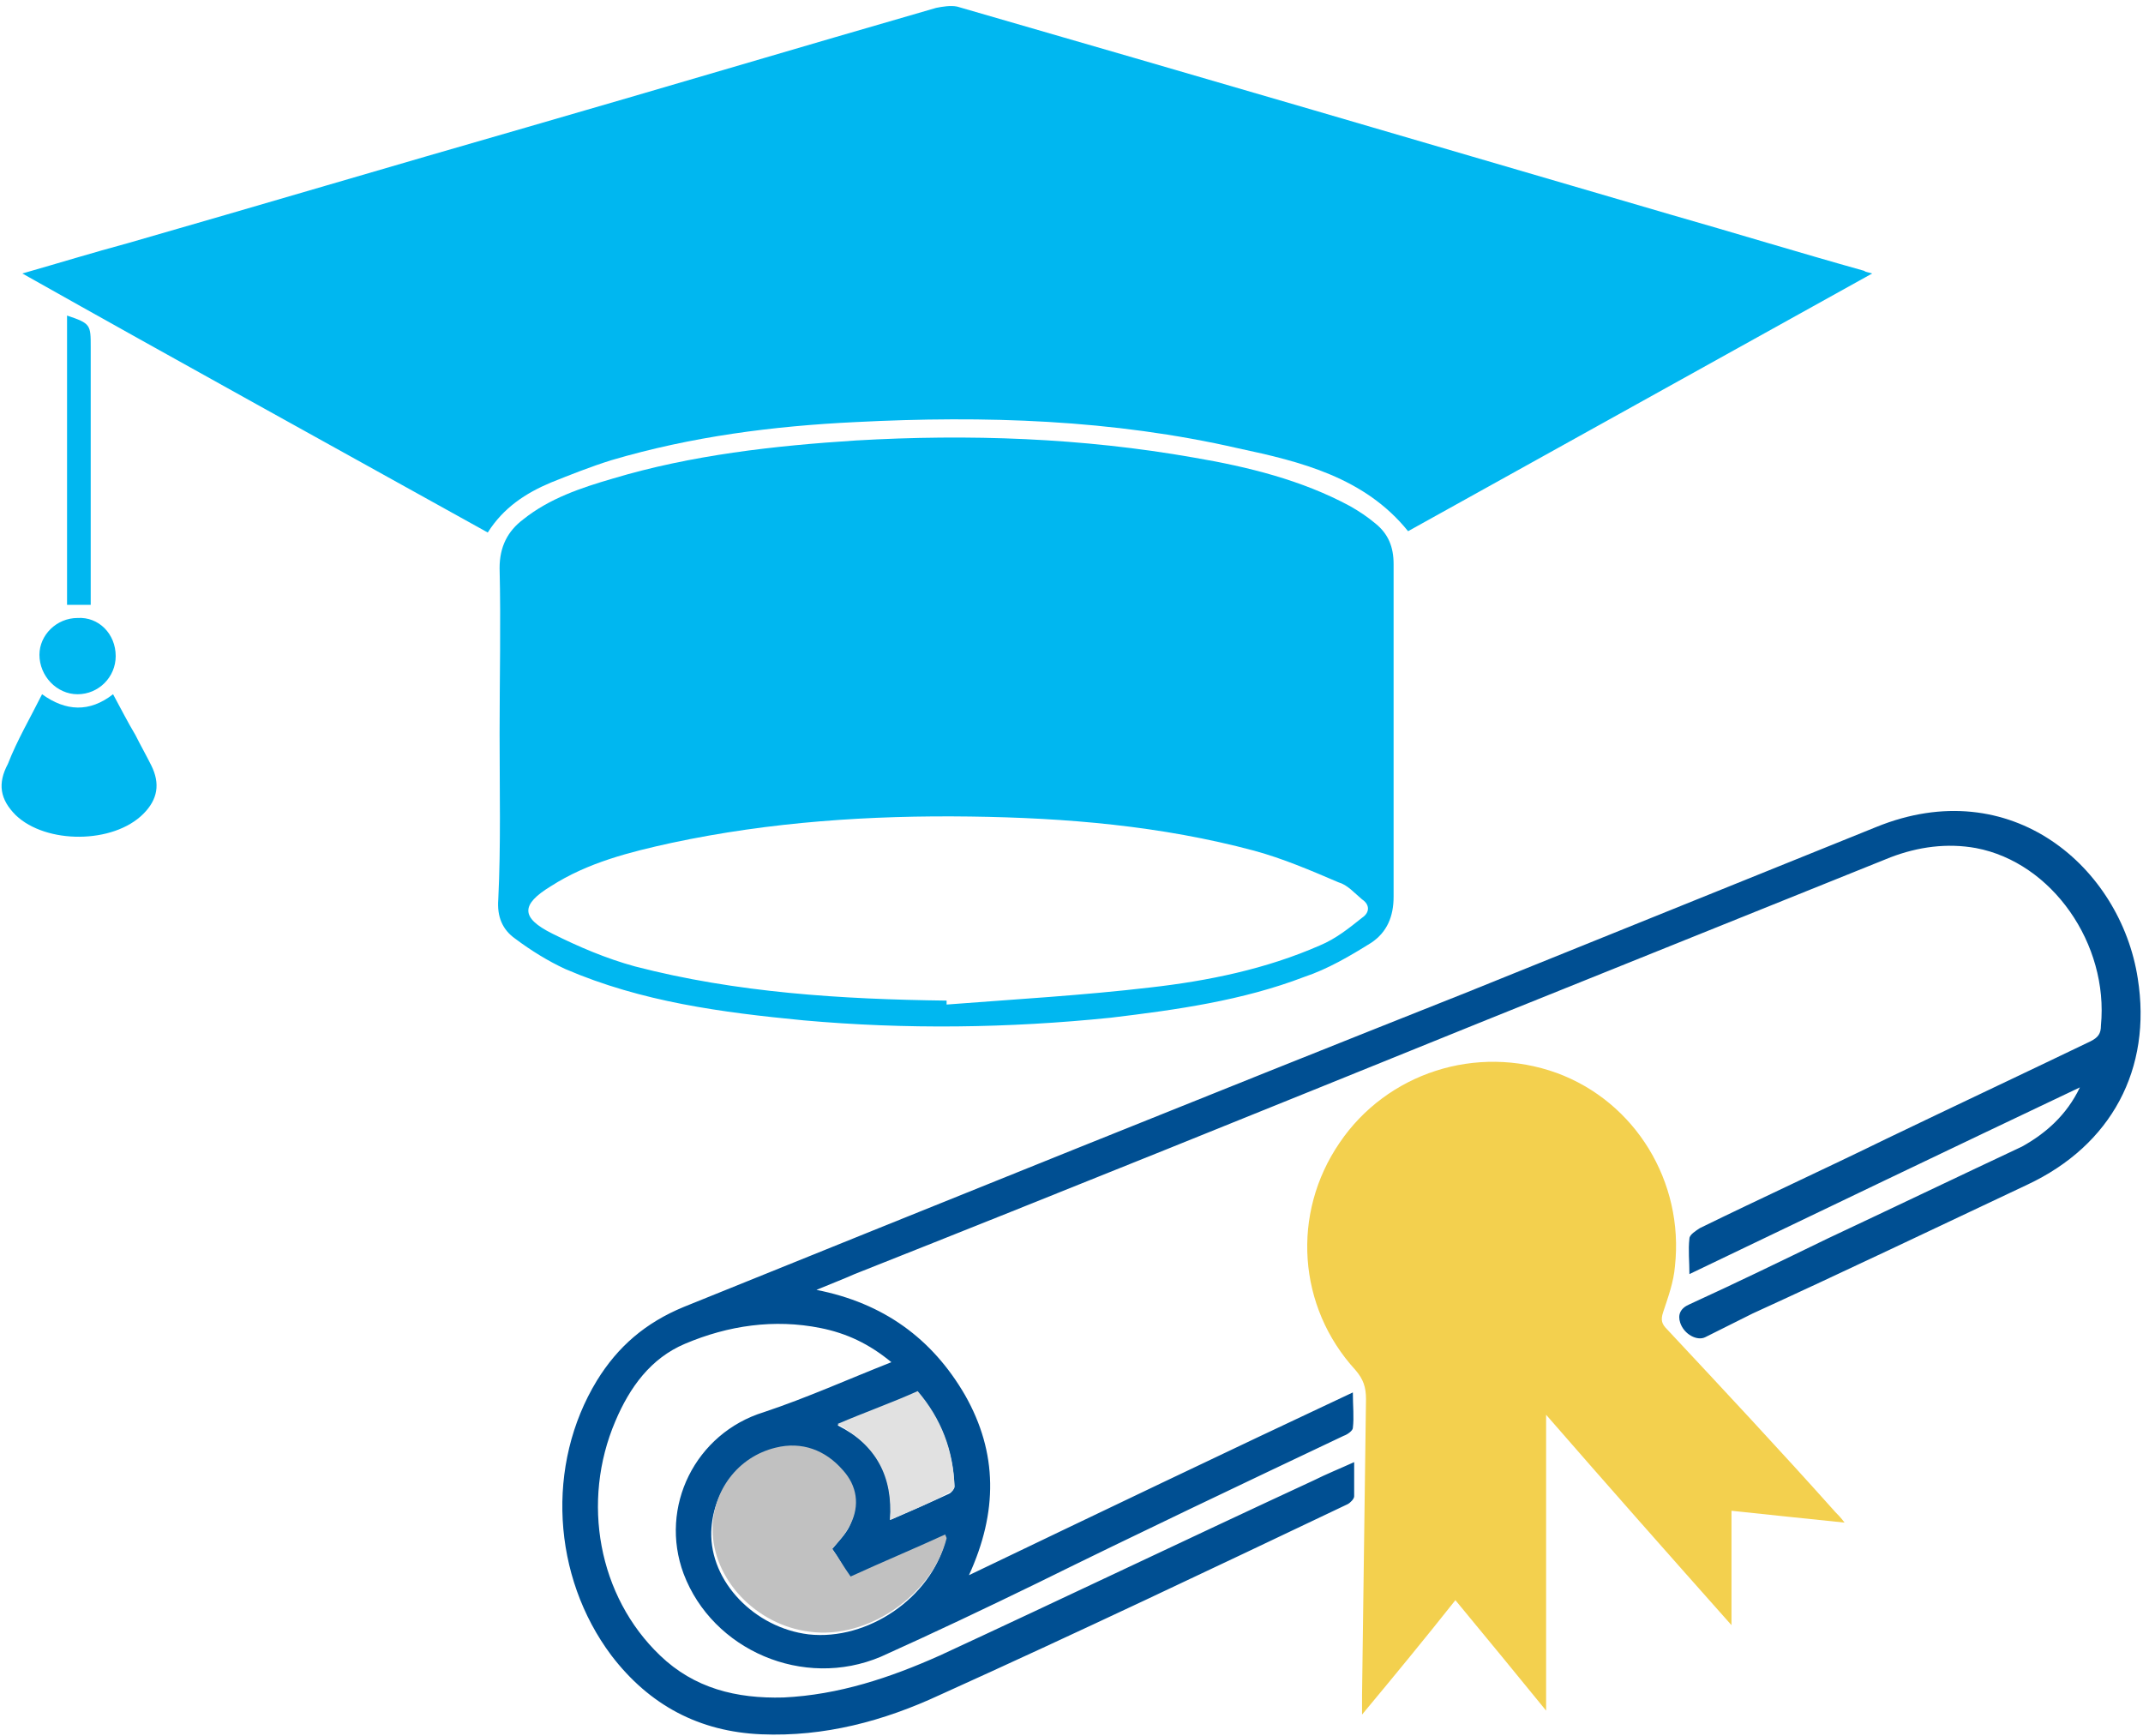<?xml version="1.0" encoding="utf-8"?>
<!-- Generator: Adobe Illustrator 21.1.0, SVG Export Plug-In . SVG Version: 6.00 Build 0)  -->
<svg version="1.1" id="Слой_1" xmlns="http://www.w3.org/2000/svg" xmlns:xlink="http://www.w3.org/1999/xlink" x="0px" y="0px"
	 viewBox="0 0 163 132" style="enable-background:new 0 0 163 132;" xml:space="preserve">
<style type="text/css">
	.st0{fill:#00B7F0;}
	.st1{fill:#004F92;}
	.st2{fill:#F3D04E;}
	.st3{fill:#C1C1C1;}
	.st4{fill:#E1E1E1;}
</style>
<g>
	<path class="st0" d="M142.4,20.8c-11.9,6.6-23.6,13.1-35.3,19.6c-3.3-4.1-8.2-5.3-12.9-6.3c-9.6-2.2-19.3-2.5-29.1-2
		c-6.3,0.3-12.5,1.1-18.6,2.9c-1.6,0.5-3.1,1.1-4.6,1.7c-1.9,0.8-3.6,1.9-4.8,3.8C25.4,34,13.6,27.5,1.7,20.8c2.8-0.8,5.4-1.6,8-2.3
		c10.1-2.9,20.2-5.9,30.3-8.8c10.4-3,20.8-6.1,31.2-9.1c0.5-0.1,1.1-0.2,1.6-0.1C90.8,5.7,108.9,11,127,16.3
		c4.9,1.4,9.8,2.9,14.8,4.3C141.9,20.7,142.1,20.7,142.4,20.8z"/>
	<path class="st0" d="M38,55.8c0-4.2,0.1-8.4,0-12.6c0-1.6,0.6-2.8,1.8-3.7c2-1.6,4.4-2.4,6.8-3.1c6-1.8,12.3-2.5,18.5-2.9
		c8.6-0.5,17.2-0.2,25.7,1.3c4.1,0.7,8.2,1.7,11.9,3.7c0.7,0.4,1.3,0.8,1.9,1.3c1,0.8,1.4,1.8,1.4,3.1c0,8.4,0,16.9,0,25.3
		c0,1.5-0.5,2.7-1.7,3.5c-1.6,1-3.3,2-5.1,2.6c-4.7,1.8-9.7,2.5-14.7,3.1c-7.8,0.8-15.6,0.9-23.4,0.2c-6.2-0.6-12.3-1.4-18.1-3.9
		c-1.3-0.6-2.6-1.4-3.8-2.3c-1-0.7-1.4-1.7-1.3-3C38.1,64.3,38,60.1,38,55.8z M72,76.1c0,0.1,0,0.2,0,0.3c5.2-0.4,10.4-0.7,15.5-1.3
		c4.4-0.5,8.8-1.4,12.9-3.2c1.2-0.5,2.2-1.3,3.2-2.1c0.6-0.4,0.6-1,0-1.4c-0.6-0.5-1.1-1.1-1.8-1.3c-2.1-0.9-4.2-1.8-6.4-2.4
		c-7.1-1.9-14.3-2.5-21.6-2.6c-7.6-0.1-15.2,0.4-22.7,2c-3.2,0.7-6.4,1.5-9.2,3.3c-2.3,1.4-2.3,2.4,0.1,3.6c2,1,4.1,1.9,6.3,2.5
		C56,75.5,64,76,72,76.1z"/>
	<path class="st1" d="M158.2,82.7c-9.9,4.7-19.7,9.4-29.7,14.2c0-1-0.1-1.8,0-2.7c0-0.3,0.5-0.6,0.8-0.8c4.7-2.3,9.5-4.5,14.2-6.8
		c5.2-2.5,10.3-4.9,15.5-7.4c0.6-0.3,0.8-0.6,0.8-1.2c0.6-6.2-3.7-12.4-9.5-13.5c-2.2-0.4-4.4-0.1-6.5,0.7
		c-10.4,4.2-20.9,8.4-31.3,12.6c-15.8,6.4-31.6,12.8-47.5,19.1c-0.9,0.4-1.7,0.7-2.9,1.2c5.1,1,8.8,3.7,11.3,8
		c2.5,4.4,2.5,8.9,0.3,13.7c9.8-4.7,19.4-9.3,29.2-13.9c0,1,0.1,1.9,0,2.7c0,0.2-0.4,0.5-0.7,0.6c-7.8,3.7-15.6,7.4-23.3,11.2
		c-3.9,1.9-7.9,3.8-11.9,5.6c-5.9,2.5-12.8-0.5-15-6.3c-1.9-5.1,0.9-10.7,6.1-12.3c3.3-1.1,6.4-2.5,9.7-3.8
		c-1.7-1.4-3.4-2.2-5.4-2.6c-3.5-0.7-7-0.2-10.3,1.2c-2.6,1.1-4.2,3.3-5.3,5.9c-2.6,6.1-1.3,13.3,3.4,17.8c2.6,2.5,5.8,3.3,9.4,3.2
		c4.2-0.2,8.1-1.5,11.9-3.2c9.5-4.4,18.9-8.9,28.4-13.3c1-0.5,2-0.9,3.1-1.4c0,1,0,1.8,0,2.6c0,0.2-0.3,0.5-0.5,0.6
		c-10.3,4.9-20.6,9.8-31,14.5c-4.3,2-8.8,3.2-13.6,3c-4.7-0.2-8.5-2.2-11.4-6c-4.5-6-5-14.5-1.1-20.9c1.6-2.6,3.7-4.4,6.6-5.6
		c19.8-8,39.6-16,59.5-23.9c10.4-4.2,20.8-8.4,31.2-12.6c10.3-4.2,18.6,3.1,19.9,11.5c1.1,6.9-2,12.7-8.4,15.7
		c-7,3.3-13.9,6.6-20.9,9.8c-1.2,0.6-2.4,1.2-3.6,1.8c-0.6,0.3-1.6-0.2-1.9-1.1c-0.2-0.6,0-1.1,0.7-1.4c3.5-1.6,7-3.3,10.5-5
		c4.9-2.3,9.9-4.7,14.8-7C155.6,86.2,157.2,84.8,158.2,82.7z M63.3,117.8c0.5-0.6,1-1.1,1.3-1.7c0.7-1.5,0.5-2.9-0.6-4.1
		c-1.4-1.5-3.1-2.2-5.1-1.7c-2.8,0.7-4.7,3.2-4.8,6.2c-0.1,3.8,3.3,7.3,7.4,7.8c4.5,0.5,9.3-2.8,10.4-7.1c0-0.1-0.1-0.2-0.1-0.3
		c-2.4,1-4.7,2.1-7.2,3.2C64.2,119.2,63.8,118.5,63.3,117.8z M67.7,115.6c1.6-0.7,3-1.3,4.5-2c0.2-0.1,0.4-0.4,0.4-0.5
		c-0.1-2.7-1-5.1-2.8-7.2c-2,0.8-4,1.6-6.1,2.5C66.7,109.9,68,112.3,67.7,115.6z"/>
	<path class="st2" d="M110.7,121.7c-2.3,2.9-4.6,5.7-7.1,8.7c0-0.7,0-1.1,0-1.5c0.1-7.5,0.2-15,0.3-22.5c0-0.9-0.2-1.5-0.8-2.2
		c-4.4-4.8-4.9-11.9-1.2-17.3c3.6-5.3,10.4-7.5,16.5-5.3c6,2.2,9.7,8.3,9,14.7c-0.1,1.2-0.5,2.3-0.9,3.5c-0.2,0.6-0.1,0.9,0.3,1.3
		c4.3,4.6,8.6,9.2,12.8,13.9c0.2,0.2,0.4,0.4,0.7,0.8c-3-0.3-5.7-0.6-8.6-0.9c0,2.9,0,5.7,0,8.7c-4.8-5.4-9.4-10.6-14.1-16
		c0,7.6,0,15,0,22.5C115.4,127.4,113.1,124.6,110.7,121.7z"/>
	<path class="st0" d="M3.2,52.8c1.8,1.3,3.6,1.4,5.4,0c0.6,1.1,1.1,2.1,1.7,3.1c0.4,0.8,0.8,1.5,1.2,2.3c0.7,1.4,0.5,2.6-0.6,3.7
		c-2.3,2.3-7.4,2.3-9.7,0.1c-1.2-1.2-1.4-2.4-0.6-3.9C1.3,56.3,2.3,54.6,3.2,52.8z"/>
	<path class="st0" d="M6.9,46c-0.7,0-1.2,0-1.8,0c0-7.3,0-14.7,0-22c1.8,0.6,1.8,0.7,1.8,2.4c0,6.2,0,12.4,0,18.6
		C6.9,45.3,6.9,45.6,6.9,46z"/>
	<path class="st0" d="M8.8,49.9c0,1.6-1.3,2.9-2.9,2.9c-1.6,0-2.9-1.4-2.9-3C3,48.3,4.3,47,5.9,47C7.5,46.9,8.8,48.2,8.8,49.9z"/>
	<path class="st3" d="M63.3,117.8c0.5,0.7,0.9,1.4,1.4,2.1c2.4-1.1,4.8-2.1,7.2-3.2c0,0.1,0.1,0.2,0.1,0.3c-1.1,4.3-6,7.7-10.4,7.1
		c-4.1-0.5-7.4-4-7.4-7.8c0-2.9,1.9-5.5,4.8-6.2c2-0.5,3.8,0.2,5.1,1.7c1.1,1.2,1.3,2.7,0.6,4.1C64.3,116.7,63.8,117.2,63.3,117.8z"
		/>
	<path class="st4" d="M67.7,115.6c0.2-3.3-1-5.6-4-7.3c2.1-0.9,4.1-1.6,6.1-2.5c1.8,2.1,2.7,4.5,2.8,7.2c0,0.2-0.2,0.5-0.4,0.5
		C70.8,114.3,69.3,114.9,67.7,115.6z"/>
</g>
</svg>
